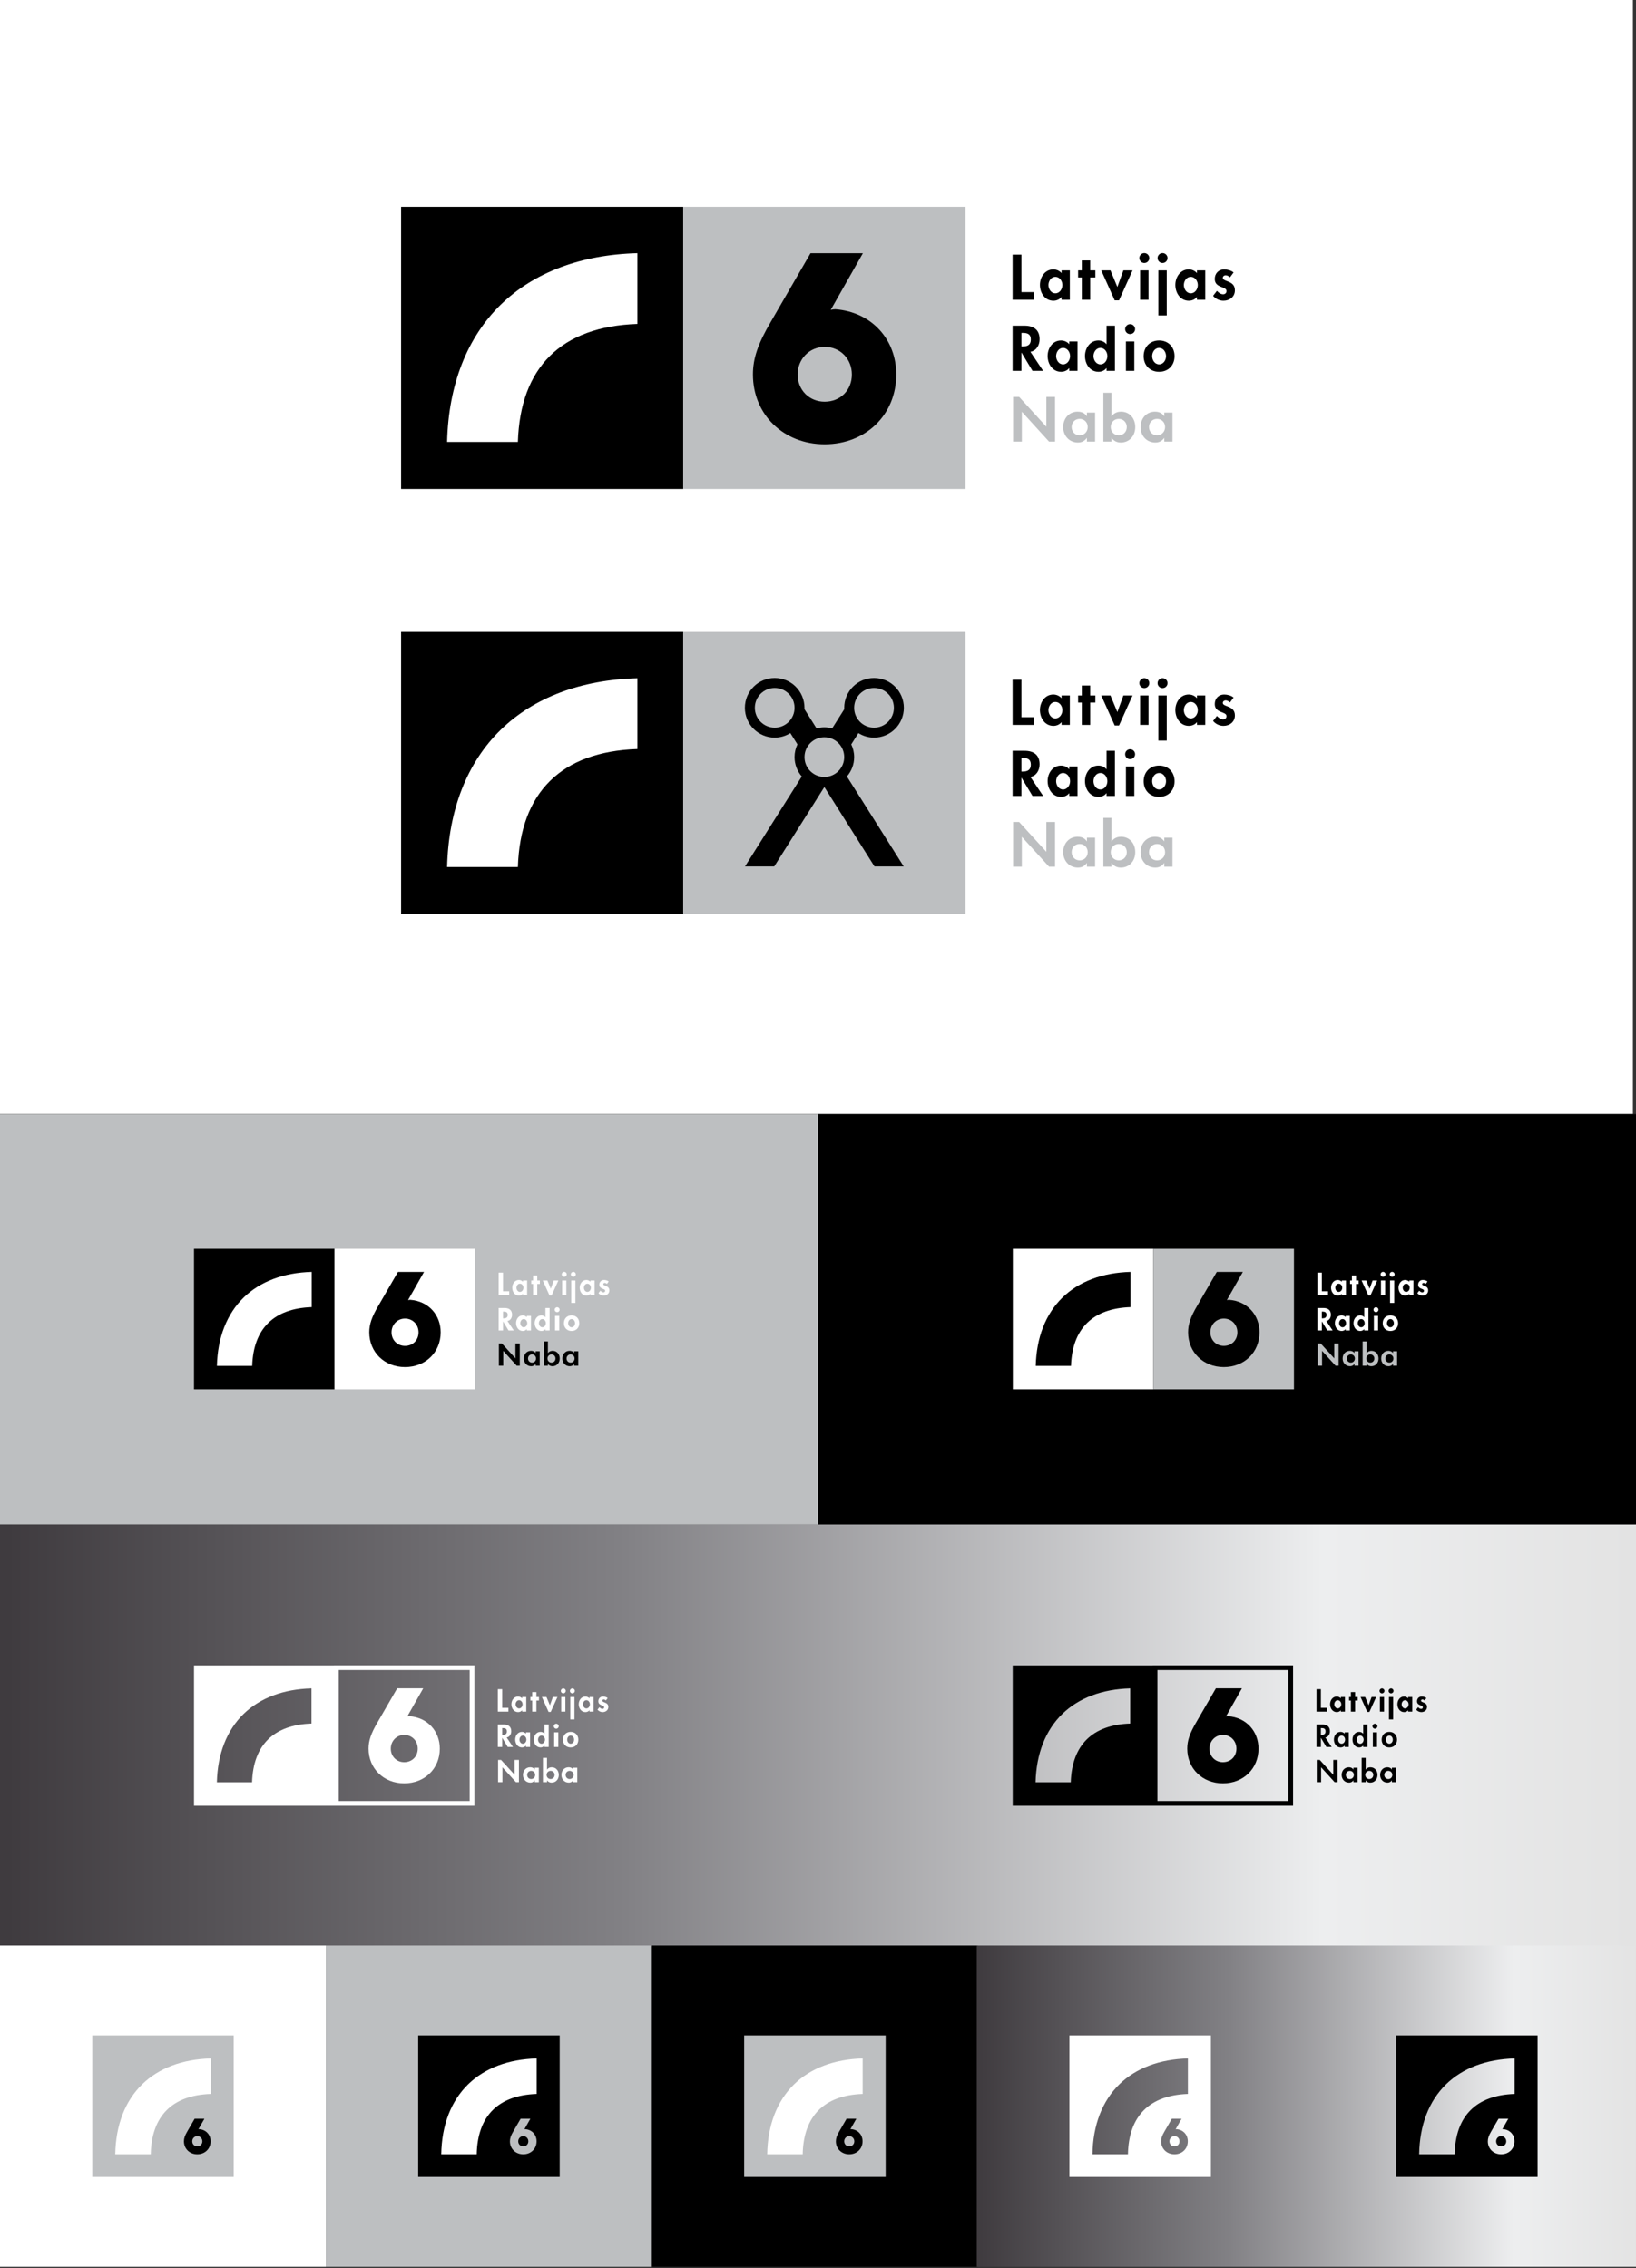 <?xml version="1.0" encoding="utf-8"?>
<!-- Generator: Adobe Illustrator 15.0.2, SVG Export Plug-In . SVG Version: 6.00 Build 0)  -->
<!DOCTYPE svg PUBLIC "-//W3C//DTD SVG 1.1//EN" "http://www.w3.org/Graphics/SVG/1.1/DTD/svg11.dtd">
<svg version="1.1" id="Layer_1" xmlns="http://www.w3.org/2000/svg" xmlns:xlink="http://www.w3.org/1999/xlink" x="0px" y="0px"
	 width="704.234px" height="976.368px" viewBox="0 0 704.234 976.368" enable-background="new 0 0 704.234 976.368"
	 xml:space="preserve">
<rect x="0" y="0" width="704.234" height="976.368" fill="#333333" stroke="none"/>
<rect x="-1.328" y="-0.5" fill="#FFFFFF" width="704.234" height="480.045"/>
<rect y="479.597" fill="#BDBFC1" width="352.117" height="176.71"/>
<rect x="352.117" y="479.597" width="352.117" height="176.71"/>
<linearGradient id="SVGID_1_" gradientUnits="userSpaceOnUse" x1="849.24" y1="271.683" x2="145.005" y2="271.683" gradientTransform="matrix(1 0 0 1 -146.125 475.478)">
	<stop  offset="0" style="stop-color:#E3E3E3"/>
	<stop  offset="0.19" style="stop-color:#EDEEEF"/>
	<stop  offset="0.62" style="stop-color:#818084"/>
	<stop  offset="0.994" style="stop-color:#3F3B3F"/>
</linearGradient>
<rect y="656.307" fill="url(#SVGID_1_)" width="704.234" height="181.706"/>
<rect y="837.513" fill="#FFFFFF" width="140.315" height="138.355"/>
<rect x="140.315" y="837.513" fill="#BDBFC1" width="140.313" height="138.355"/>
<rect x="280.631" y="837.513" width="140.316" height="138.355"/>
<linearGradient id="SVGID_2_" gradientUnits="userSpaceOnUse" x1="852.384" y1="431.213" x2="565.173" y2="431.213" gradientTransform="matrix(1 0 0 1 -146.125 475.478)">
	<stop  offset="0" style="stop-color:#E3E3E3"/>
	<stop  offset="0.19" style="stop-color:#EDEEEF"/>
	<stop  offset="0.62" style="stop-color:#818084"/>
	<stop  offset="0.994" style="stop-color:#3F3B3F"/>
</linearGradient>
<rect x="420.447" y="837.513" fill="url(#SVGID_2_)" width="283.787" height="138.355"/>
<g>
	<rect x="172.655" y="272.034" width="121.469" height="121.467"/>
	<path fill="#FFFFFF" d="M215.616,314.092c-14.598,14.194-22.568,34.606-23.155,59.166h30.466
		c1.006-32.202,18.721-49.698,51.45-50.811V291.98C250.136,292.626,229.87,300.234,215.616,314.092z"/>
	<g>
		<g>
			<g>
				<rect x="294.124" y="272.034" fill="#BDBFC1" width="121.467" height="121.468"/>
			</g>
		</g>
	</g>
	<path d="M367.681,325.913c0-1.952-0.467-3.818-1.248-5.477l3.07-4.856c1.951,1.224,4.26,1.948,6.73,1.948
		c7.088,0,12.832-5.74,12.832-12.83c0-7.087-5.744-12.827-12.832-12.827c-7.093,0-12.828,5.74-12.828,12.827
		c0,0.192,0.021,0.387,0.039,0.579l-5.232,8.272c-1.084-0.282-2.193-0.467-3.363-0.467c-1.146,0-2.289,0.185-3.354,0.467
		l-5.226-8.287c0.005-0.178,0.026-0.372,0.026-0.564c0-7.087-5.731-12.827-12.814-12.827c-7.076,0-12.832,5.74-12.832,12.827
		c0,7.09,5.756,12.83,12.832,12.83c2.465,0,4.762-0.725,6.732-1.948l3.059,4.856c-0.805,1.658-1.246,3.524-1.246,5.477
		c0,3.184,1.185,6.104,3.103,8.354l-24.433,38.725h12.582l21.57-34.187l21.573,34.187h12.582l-24.442-38.725
		C366.497,332.017,367.681,329.097,367.681,325.913z M376.233,296.157c4.729,0,8.545,3.811,8.545,8.541
		c0,4.719-3.815,8.543-8.545,8.543c-4.729,0-8.553-3.824-8.553-8.543C367.681,299.968,371.505,296.157,376.233,296.157z
		 M333.481,313.241c-4.725,0-8.545-3.824-8.545-8.543c0-4.73,3.82-8.541,8.545-8.541c4.709,0,8.545,3.811,8.545,8.541
		C342.026,309.417,338.19,313.241,333.481,313.241z M354.849,334.46c-4.731,0-8.541-3.825-8.541-8.547
		c0-4.717,3.81-8.553,8.541-8.553c4.719,0,8.551,3.836,8.551,8.553C363.399,330.635,359.567,334.46,354.849,334.46z"/>
	<g>
		<path fill="#BDBFC1" d="M436.112,373.105v-19.233h2.596l11.707,12.832v-12.832h3.748v19.233h-2.594l-11.709-12.86v12.86H436.112z"
			/>
		<path fill="#BDBFC1" d="M467.874,360.62h3.518v12.485h-3.518v-1.614c-1.27,1.816-2.941,2.018-3.836,2.018
			c-3.834,0-6.371-2.998-6.371-6.66c0-3.691,2.508-6.633,6.199-6.633c0.951,0,2.826,0.173,4.008,2.019V360.62z M461.3,366.849
			c0,1.989,1.441,3.547,3.459,3.547c2.02,0,3.461-1.558,3.461-3.547c0-1.99-1.441-3.519-3.461-3.519
			C462.741,363.33,461.3,364.858,461.3,366.849z"/>
		<path fill="#BDBFC1" d="M478.476,362.234c1.24-1.729,2.998-2.019,4.066-2.019c3.689,0,6.141,2.854,6.141,6.633
			c0,3.806-2.537,6.66-6.229,6.66c-0.807,0-2.623-0.144-3.979-2.018v1.614h-3.518v-21.021h3.518V362.234z M478.13,366.849
			c0,1.989,1.441,3.547,3.459,3.547c2.02,0,3.461-1.558,3.461-3.547c0-1.99-1.441-3.519-3.461-3.519
			C479.571,363.33,478.13,364.858,478.13,366.849z"/>
		<path fill="#BDBFC1" d="M501.183,360.62h3.518v12.485h-3.518v-1.614c-1.27,1.816-2.941,2.018-3.836,2.018
			c-3.834,0-6.373-2.998-6.373-6.66c0-3.691,2.51-6.633,6.201-6.633c0.951,0,2.826,0.173,4.008,2.019V360.62z M494.608,366.849
			c0,1.989,1.441,3.547,3.459,3.547c2.02,0,3.461-1.558,3.461-3.547c0-1.99-1.441-3.519-3.461-3.519
			C496.05,363.33,494.608,364.858,494.608,366.849z"/>
	</g>
	<g>
		<g>
			<path d="M439.677,308.748h5.361v3.3h-9.152v-19.439h3.791V308.748z"/>
			<path d="M460.519,312.048h-3.559v-1.16h-0.053c-0.771,1.006-2.113,1.572-3.428,1.572c-3.713,0-5.826-3.377-5.826-6.806
				c0-3.352,2.139-6.677,5.775-6.677c1.314,0,2.654,0.566,3.531,1.598v-1.186h3.559V312.048z M457.321,305.706
				c0-1.702-1.16-3.532-3.018-3.532c-1.855,0-2.99,1.83-2.99,3.532c0,1.701,1.135,3.558,2.99,3.558
				C456.161,309.264,457.321,307.407,457.321,305.706z"/>
			<path d="M469.286,312.048h-3.609v-9.616h-1.59v-3.042h1.59v-4.28h3.609v4.28h2.217v3.042h-2.217V312.048z"/>
			<path d="M480.978,306.53l2.605-7.141h3.943l-5.826,12.916h-1.857l-5.799-12.916h3.969L480.978,306.53z"/>
			<path d="M494.729,294.078c0,1.187-0.953,2.14-2.141,2.14c-1.186,0-2.139-0.953-2.139-2.14c0-1.16,0.953-2.14,2.139-2.14
				C493.776,291.938,494.729,292.918,494.729,294.078z M494.394,312.048h-3.609V299.39h3.609V312.048z"/>
			<path d="M502.577,294.078c0,1.187-0.955,2.14-2.141,2.14s-2.139-0.953-2.139-2.14c0-1.16,0.953-2.14,2.139-2.14
				S502.577,292.918,502.577,294.078z M502.241,318.803h-3.609V299.39h3.609V318.803z"/>
			<path d="M518.812,312.048h-3.559v-1.16H515.2c-0.771,1.006-2.113,1.572-3.428,1.572c-3.713,0-5.826-3.377-5.826-6.806
				c0-3.352,2.139-6.677,5.775-6.677c1.314,0,2.656,0.566,3.531,1.598v-1.186h3.559V312.048z M515.614,305.706
				c0-1.702-1.16-3.532-3.016-3.532c-1.857,0-2.992,1.83-2.992,3.532c0,1.701,1.135,3.558,2.992,3.558
				C514.454,309.264,515.614,307.407,515.614,305.706z"/>
			<path d="M529.466,302.38c-0.518-0.49-1.188-0.877-1.908-0.877c-0.594,0-1.188,0.464-1.188,1.083c0,0.928,1.316,1.187,2.605,1.754
				c1.314,0.566,2.604,1.442,2.604,3.635c0,2.81-2.27,4.485-4.924,4.485c-1.703,0-3.352-0.772-4.461-2.113l1.65-2.141
				c0.695,0.773,1.623,1.47,2.68,1.47c0.801,0,1.445-0.541,1.445-1.366c0-1.108-1.264-1.367-2.527-1.908s-2.525-1.289-2.525-3.326
				c0-2.371,1.648-4.098,4.021-4.098c1.34,0,3.043,0.412,4.074,1.313L529.466,302.38z"/>
			<path d="M449.034,342.644h-4.588l-4.719-7.838h-0.051v7.838h-3.791v-19.439h5.131c3.842,0,6.498,1.701,6.498,5.853
				c0,2.475-1.367,4.95-3.971,5.389L449.034,342.644z M439.677,332.15h0.49c2.088,0,3.557-0.619,3.557-2.99
				c0-2.397-1.521-2.862-3.531-2.862h-0.516V332.15z"/>
			<path d="M463.829,342.644h-3.559v-1.16h-0.053c-0.771,1.006-2.113,1.572-3.428,1.572c-3.713,0-5.826-3.377-5.826-6.807
				c0-3.352,2.139-6.677,5.773-6.677c1.316,0,2.656,0.567,3.533,1.599v-1.187h3.559V342.644z M460.632,336.302
				c0-1.702-1.16-3.533-3.018-3.533c-1.855,0-2.99,1.831-2.99,3.533c0,1.701,1.135,3.557,2.99,3.557
				C459.472,339.858,460.632,338.003,460.632,336.302z"/>
			<path d="M476.329,341.457h-0.051c-0.748,1.032-2.09,1.599-3.404,1.599c-3.713,0-5.826-3.377-5.826-6.807
				c0-3.352,2.139-6.677,5.775-6.677c1.314,0,2.654,0.567,3.455,1.572h0.051v-7.94h3.609v19.439h-3.609V341.457z M476.69,336.302
				c0-1.702-1.135-3.533-2.992-3.533c-1.855,0-2.99,1.831-2.99,3.533c0,1.701,1.135,3.557,2.99,3.557
				C475.556,339.858,476.69,338.003,476.69,336.302z"/>
			<path d="M488.616,324.674c0,1.186-0.953,2.14-2.141,2.14c-1.186,0-2.139-0.954-2.139-2.14c0-1.16,0.953-2.14,2.139-2.14
				C487.663,322.534,488.616,323.514,488.616,324.674z M488.282,342.644h-3.611v-12.659h3.611V342.644z"/>
			<path d="M505.606,336.327c0,3.918-2.682,6.729-6.652,6.729s-6.65-2.811-6.65-6.729c0-3.945,2.705-6.755,6.65-6.755
				S505.606,332.382,505.606,336.327z M495.964,336.327c0,1.701,1.135,3.531,2.99,3.531c1.857,0,2.99-1.83,2.99-3.531
				c0-1.754-1.133-3.559-2.99-3.559C497.099,332.769,495.964,334.573,495.964,336.327z"/>
		</g>
	</g>
</g>
<g>
	<rect x="172.655" y="89.035" width="121.469" height="121.467"/>
	<path fill="#FFFFFF" d="M215.616,131.092c-14.598,14.194-22.568,34.606-23.156,59.166h30.466
		c1.007-32.202,18.722-49.698,51.45-50.811v-30.467C250.136,109.626,229.869,117.235,215.616,131.092z"/>
	<g>
		<path fill="#BDBFC1" d="M436.111,190.106v-19.233h2.595l11.708,12.832v-12.832h3.749v19.233h-2.596l-11.707-12.86v12.86H436.111z"
			/>
		<path fill="#BDBFC1" d="M467.874,177.621h3.518v12.485h-3.518v-1.614c-1.27,1.816-2.941,2.018-3.836,2.018
			c-3.835,0-6.373-2.998-6.373-6.66c0-3.691,2.509-6.633,6.2-6.633c0.951,0,2.826,0.173,4.009,2.019V177.621z M461.298,183.849
			c0,1.989,1.442,3.547,3.461,3.547c2.02,0,3.461-1.558,3.461-3.547c0-1.99-1.441-3.519-3.461-3.519
			C462.74,180.331,461.298,181.859,461.298,183.849z"/>
		<path fill="#BDBFC1" d="M478.475,179.235c1.241-1.729,2.999-2.019,4.066-2.019c3.69,0,6.142,2.854,6.142,6.633
			c0,3.806-2.537,6.66-6.229,6.66c-0.807,0-2.624-0.144-3.979-2.018v1.614h-3.519v-21.021h3.519V179.235z M478.129,183.849
			c0,1.989,1.442,3.547,3.46,3.547c2.02,0,3.461-1.558,3.461-3.547c0-1.99-1.441-3.519-3.461-3.519
			C479.571,180.331,478.129,181.859,478.129,183.849z"/>
		<path fill="#BDBFC1" d="M501.183,177.621h3.518v12.485h-3.518v-1.614c-1.27,1.816-2.942,2.018-3.836,2.018
			c-3.836,0-6.373-2.998-6.373-6.66c0-3.691,2.509-6.633,6.199-6.633c0.952,0,2.826,0.173,4.01,2.019V177.621z M494.607,183.849
			c0,1.989,1.441,3.547,3.46,3.547c2.02,0,3.461-1.558,3.461-3.547c0-1.99-1.441-3.519-3.461-3.519
			C496.049,180.331,494.607,181.859,494.607,183.849z"/>
	</g>
	<g>
		<g>
			<path d="M439.677,125.749h5.361v3.3h-9.152v-19.439h3.791V125.749z"/>
			<path d="M460.518,129.048h-3.559v-1.16h-0.052c-0.773,1.006-2.113,1.572-3.428,1.572c-3.714,0-5.828-3.377-5.828-6.806
				c0-3.352,2.141-6.677,5.776-6.677c1.314,0,2.655,0.566,3.531,1.598v-1.186h3.559V129.048z M457.321,122.707
				c0-1.702-1.161-3.532-3.018-3.532c-1.855,0-2.99,1.83-2.99,3.532c0,1.701,1.135,3.558,2.99,3.558
				C456.16,126.264,457.321,124.408,457.321,122.707z"/>
			<path d="M469.285,129.048h-3.609v-9.616h-1.589v-3.042h1.589v-4.28h3.609v4.28h2.218v3.042h-2.218V129.048z"/>
			<path d="M480.978,123.531l2.604-7.141h3.944l-5.826,12.916h-1.857l-5.801-12.916h3.971L480.978,123.531z"/>
			<path d="M494.729,111.079c0,1.187-0.954,2.14-2.141,2.14c-1.186,0-2.14-0.953-2.14-2.14c0-1.16,0.954-2.14,2.14-2.14
				C493.775,108.939,494.729,109.918,494.729,111.079z M494.394,129.048h-3.609V116.39h3.609V129.048z"/>
			<path d="M502.576,111.079c0,1.187-0.954,2.14-2.14,2.14s-2.141-0.953-2.141-2.14c0-1.16,0.955-2.14,2.141-2.14
				S502.576,109.918,502.576,111.079z M502.241,135.803h-3.609V116.39h3.609V135.803z"/>
			<path d="M518.811,129.048h-3.558v-1.16H515.2c-0.771,1.006-2.113,1.572-3.428,1.572c-3.713,0-5.827-3.377-5.827-6.806
				c0-3.352,2.14-6.677,5.775-6.677c1.315,0,2.655,0.566,3.532,1.598v-1.186h3.558V129.048z M515.614,122.707
				c0-1.702-1.16-3.532-3.018-3.532c-1.855,0-2.99,1.83-2.99,3.532c0,1.701,1.135,3.558,2.99,3.558
				C514.454,126.264,515.614,124.408,515.614,122.707z"/>
			<path d="M529.465,119.38c-0.517-0.49-1.187-0.877-1.908-0.877c-0.593,0-1.187,0.464-1.187,1.083c0,0.928,1.314,1.187,2.604,1.754
				c1.315,0.566,2.604,1.442,2.604,3.635c0,2.81-2.27,4.485-4.925,4.485c-1.702,0-3.352-0.772-4.46-2.113l1.65-2.141
				c0.695,0.773,1.623,1.47,2.68,1.47c0.801,0,1.445-0.541,1.445-1.366c0-1.108-1.264-1.367-2.527-1.908s-2.526-1.289-2.526-3.326
				c0-2.371,1.649-4.098,4.022-4.098c1.34,0,3.041,0.412,4.072,1.313L529.465,119.38z"/>
			<path d="M449.034,159.644h-4.589l-4.718-7.838h-0.051v7.838h-3.791v-19.439h5.131c3.841,0,6.496,1.701,6.496,5.853
				c0,2.475-1.365,4.95-3.969,5.389L449.034,159.644z M439.677,149.151h0.49c2.087,0,3.557-0.619,3.557-2.99
				c0-2.397-1.521-2.862-3.532-2.862h-0.515V149.151z"/>
			<path d="M463.828,159.644h-3.559v-1.16h-0.052c-0.773,1.006-2.113,1.572-3.428,1.572c-3.713,0-5.828-3.377-5.828-6.807
				c0-3.352,2.141-6.677,5.775-6.677c1.315,0,2.656,0.567,3.532,1.599v-1.187h3.559V159.644z M460.631,153.302
				c0-1.702-1.159-3.533-3.017-3.533c-1.855,0-2.99,1.831-2.99,3.533c0,1.701,1.135,3.557,2.99,3.557
				C459.472,156.859,460.631,155.003,460.631,153.302z"/>
			<path d="M476.328,158.458h-0.051c-0.749,1.032-2.089,1.599-3.403,1.599c-3.713,0-5.827-3.377-5.827-6.807
				c0-3.352,2.14-6.677,5.775-6.677c1.314,0,2.655,0.567,3.455,1.572h0.051v-7.94h3.609v19.439h-3.609V158.458z M476.689,153.302
				c0-1.702-1.135-3.533-2.991-3.533c-1.855,0-2.99,1.831-2.99,3.533c0,1.701,1.135,3.557,2.99,3.557
				C475.555,156.859,476.689,155.003,476.689,153.302z"/>
			<path d="M488.616,141.674c0,1.186-0.954,2.14-2.141,2.14c-1.186,0-2.14-0.954-2.14-2.14c0-1.16,0.954-2.14,2.14-2.14
				C487.662,139.535,488.616,140.514,488.616,141.674z M488.28,159.644h-3.609v-12.659h3.609V159.644z"/>
			<path d="M505.605,153.328c0,3.918-2.681,6.729-6.651,6.729s-6.652-2.811-6.652-6.729c0-3.945,2.707-6.755,6.652-6.755
				C502.898,146.573,505.605,149.382,505.605,153.328z M495.964,153.328c0,1.701,1.135,3.531,2.99,3.531
				c1.856,0,2.99-1.83,2.99-3.531c0-1.754-1.134-3.559-2.99-3.559C497.099,149.769,495.964,151.574,495.964,153.328z"/>
		</g>
	</g>
	<g>
		<g>
			<g>
				<rect x="294.124" y="89.035" fill="#BDBFC1" width="121.467" height="121.468"/>
			</g>
		</g>
	</g>
	<g>
		<path d="M324.114,161.206c0-6.856,2.107-13.186,7.777-22.806l17.006-29.397h22.539l-13.84,24.388
			c0.528-0.136,1.32-0.265,1.977-0.265c15.82,1.186,26.234,13.182,26.234,28.08c0,17.266-13.051,30.053-30.848,30.053
			C337.298,191.258,324.114,178.471,324.114,161.206z M354.96,149.339c-6.59,0-11.601,5.274-11.601,11.866
			c0,6.723,5.011,11.73,11.601,11.73c6.855,0,11.734-5.008,11.734-11.73C366.694,154.614,361.815,149.339,354.96,149.339z"/>
	</g>
</g>
<g>
	<rect x="83.517" y="537.594" width="60.506" height="60.505"/>
	<path fill="#FFFFFF" d="M104.917,558.543c-7.271,7.07-11.242,17.238-11.535,29.472h15.175c0.502-16.04,9.326-24.755,25.628-25.31
		V547.53C122.112,547.851,112.017,551.641,104.917,558.543z"/>
	<g>
		<path d="M214.75,587.939v-9.58h1.293l5.832,6.392v-6.392h1.867v9.58h-1.293l-5.831-6.405v6.405H214.75z"/>
		<path d="M230.572,581.72h1.752v6.219h-1.752v-0.804c-0.633,0.905-1.466,1.005-1.911,1.005c-1.91,0-3.175-1.493-3.175-3.317
			c0-1.839,1.25-3.304,3.089-3.304c0.474,0,1.407,0.086,1.997,1.005V581.72z M227.295,584.823c0,0.99,0.719,1.767,1.725,1.767
			s1.724-0.776,1.724-1.767c0-0.991-0.718-1.753-1.724-1.753S227.295,583.832,227.295,584.823z"/>
		<path d="M235.852,582.524c0.618-0.861,1.493-1.005,2.025-1.005c1.838,0,3.06,1.421,3.06,3.304c0,1.896-1.265,3.317-3.103,3.317
			c-0.402,0-1.308-0.071-1.982-1.005v0.804h-1.753v-10.472h1.753V582.524z M235.679,584.823c0,0.99,0.719,1.767,1.724,1.767
			c1.006,0,1.725-0.776,1.725-1.767c0-0.991-0.719-1.753-1.725-1.753C236.398,583.07,235.679,583.832,235.679,584.823z"/>
		<path d="M247.163,581.72h1.753v6.219h-1.753v-0.804c-0.632,0.905-1.465,1.005-1.91,1.005c-1.911,0-3.175-1.493-3.175-3.317
			c0-1.839,1.25-3.304,3.088-3.304c0.475,0,1.408,0.086,1.997,1.005V581.72z M243.888,584.823c0,0.99,0.718,1.767,1.724,1.767
			s1.724-0.776,1.724-1.767c0-0.991-0.718-1.753-1.724-1.753S243.888,583.832,243.888,584.823z"/>
	</g>
	<g>
		<g>
			<path fill="#FFFFFF" d="M216.526,555.881h2.671v1.645h-4.56v-9.684h1.889V555.881z"/>
			<path fill="#FFFFFF" d="M226.907,557.526h-1.772v-0.578h-0.025c-0.386,0.501-1.053,0.783-1.708,0.783
				c-1.85,0-2.902-1.683-2.902-3.391c0-1.67,1.065-3.326,2.877-3.326c0.654,0,1.322,0.283,1.759,0.797v-0.591h1.772V557.526z
				 M225.315,554.366c0-0.848-0.578-1.759-1.503-1.759s-1.489,0.911-1.489,1.759s0.564,1.773,1.489,1.773
				S225.315,555.213,225.315,554.366z"/>
			<path fill="#FFFFFF" d="M231.274,557.526h-1.798v-4.791h-0.791v-1.515h0.791v-2.132h1.798v2.132h1.105v1.515h-1.105V557.526z"/>
			<path fill="#FFFFFF" d="M237.098,554.777l1.298-3.557h1.965l-2.902,6.434h-0.925l-2.89-6.434h1.978L237.098,554.777z"/>
			<path fill="#FFFFFF" d="M243.949,548.575c0,0.591-0.476,1.065-1.066,1.065s-1.065-0.475-1.065-1.065
				c0-0.578,0.475-1.066,1.065-1.066S243.949,547.997,243.949,548.575z M243.782,557.526h-1.798v-6.306h1.798V557.526z"/>
			<path fill="#FFFFFF" d="M247.857,548.575c0,0.591-0.475,1.065-1.065,1.065s-1.066-0.475-1.066-1.065
				c0-0.578,0.476-1.066,1.066-1.066S247.857,547.997,247.857,548.575z M247.69,560.889h-1.798v-9.669h1.798V560.889z"/>
			<path fill="#FFFFFF" d="M255.944,557.526h-1.772v-0.578h-0.025c-0.385,0.501-1.053,0.783-1.708,0.783
				c-1.85,0-2.902-1.683-2.902-3.391c0-1.67,1.065-3.326,2.877-3.326c0.655,0,1.322,0.283,1.759,0.797v-0.591h1.772V557.526z
				 M254.352,554.366c0-0.848-0.578-1.759-1.503-1.759s-1.49,0.911-1.49,1.759s0.565,1.773,1.49,1.773
				S254.352,555.213,254.352,554.366z"/>
			<path fill="#FFFFFF" d="M261.251,552.709c-0.258-0.244-0.592-0.437-0.951-0.437c-0.295,0-0.591,0.231-0.591,0.539
				c0,0.462,0.654,0.591,1.297,0.874c0.655,0.281,1.298,0.719,1.298,1.811c0,1.399-1.131,2.234-2.453,2.234
				c-0.848,0-1.67-0.385-2.222-1.053l0.822-1.066c0.347,0.385,0.809,0.732,1.335,0.732c0.398,0,0.72-0.27,0.72-0.682
				c0-0.551-0.63-0.68-1.259-0.949c-0.63-0.27-1.259-0.643-1.259-1.657c0-1.181,0.822-2.042,2.004-2.042
				c0.667,0,1.515,0.206,2.028,0.654L261.251,552.709z"/>
			<path fill="#FFFFFF" d="M221.187,572.766h-2.286l-2.35-3.904h-0.025v3.904h-1.889v-9.684h2.556c1.913,0,3.236,0.848,3.236,2.915
				c0,1.232-0.681,2.466-1.978,2.685L221.187,572.766z M216.526,567.539h0.244c1.039,0,1.771-0.309,1.771-1.489
				c0-1.193-0.758-1.426-1.76-1.426h-0.256V567.539z"/>
			<path fill="#FFFFFF" d="M228.556,572.766h-1.772v-0.578h-0.026c-0.385,0.501-1.053,0.783-1.707,0.783
				c-1.85,0-2.903-1.682-2.903-3.391c0-1.67,1.066-3.326,2.877-3.326c0.655,0,1.323,0.283,1.76,0.797v-0.592h1.772V572.766z
				 M226.963,569.607c0-0.849-0.577-1.76-1.503-1.76c-0.924,0-1.489,0.911-1.489,1.76c0,0.848,0.565,1.771,1.489,1.771
				C226.386,571.378,226.963,570.455,226.963,569.607z"/>
			<path fill="#FFFFFF" d="M234.783,572.174h-0.025c-0.373,0.515-1.04,0.797-1.695,0.797c-1.85,0-2.902-1.682-2.902-3.391
				c0-1.67,1.065-3.326,2.877-3.326c0.654,0,1.322,0.283,1.721,0.783h0.025v-3.955h1.798v9.684h-1.798V572.174z M234.962,569.607
				c0-0.849-0.565-1.76-1.49-1.76c-0.924,0-1.489,0.911-1.489,1.76c0,0.848,0.565,1.771,1.489,1.771
				C234.397,571.378,234.962,570.455,234.962,569.607z"/>
			<path fill="#FFFFFF" d="M240.904,563.815c0,0.59-0.476,1.066-1.066,1.066s-1.066-0.477-1.066-1.066
				c0-0.578,0.476-1.066,1.066-1.066S240.904,563.237,240.904,563.815z M240.736,572.766h-1.798v-6.307h1.798V572.766z"/>
			<path fill="#FFFFFF" d="M249.366,569.62c0,1.951-1.335,3.352-3.312,3.352c-1.979,0-3.313-1.4-3.313-3.352
				c0-1.965,1.348-3.365,3.313-3.365C248.018,566.254,249.366,567.655,249.366,569.62z M244.564,569.62
				c0,0.848,0.564,1.759,1.489,1.759s1.489-0.911,1.489-1.759c0-0.873-0.564-1.772-1.489-1.772S244.564,568.747,244.564,569.62z"/>
		</g>
	</g>
	<g>
		<g>
			<g>
				<rect x="144.023" y="537.594" fill="#FFFFFF" width="60.505" height="60.505"/>
			</g>
		</g>
	</g>
	<g>
		<path d="M158.962,573.543c0-3.415,1.05-6.568,3.874-11.359l8.471-14.645h11.227l-6.894,12.148
			c0.263-0.068,0.657-0.132,0.984-0.132c7.881,0.591,13.068,6.565,13.068,13.987c0,8.601-6.501,14.97-15.366,14.97
			C165.529,588.513,158.962,582.144,158.962,573.543z M174.327,567.633c-3.283,0-5.778,2.627-5.778,5.91
			c0,3.349,2.496,5.843,5.778,5.843c3.415,0,5.845-2.494,5.845-5.843C180.171,570.26,177.742,567.633,174.327,567.633z"/>
	</g>
</g>
<g>
	<rect x="435.986" y="537.594" fill="#FFFFFF" width="60.506" height="60.505"/>
	<path d="M457.387,558.543c-7.271,7.07-11.242,17.238-11.535,29.472h15.176c0.502-16.04,9.326-24.755,25.629-25.31V547.53
		C474.582,547.851,464.486,551.641,457.387,558.543z"/>
	<g>
		<path fill="#BDBFC1" d="M567.219,587.939v-9.58h1.293l5.832,6.392v-6.392h1.867v9.58h-1.293l-5.83-6.405v6.405H567.219z"/>
		<path fill="#BDBFC1" d="M583.041,581.72h1.752v6.219h-1.752v-0.804c-0.633,0.905-1.465,1.005-1.91,1.005
			c-1.91,0-3.176-1.493-3.176-3.317c0-1.839,1.25-3.304,3.09-3.304c0.473,0,1.406,0.086,1.996,1.005V581.72z M579.766,584.823
			c0,0.99,0.719,1.767,1.725,1.767s1.723-0.776,1.723-1.767c0-0.991-0.717-1.753-1.723-1.753S579.766,583.832,579.766,584.823z"/>
		<path fill="#BDBFC1" d="M588.322,582.524c0.617-0.861,1.492-1.005,2.025-1.005c1.838,0,3.059,1.421,3.059,3.304
			c0,1.896-1.264,3.317-3.102,3.317c-0.402,0-1.309-0.071-1.982-1.005v0.804h-1.754v-10.472h1.754V582.524z M588.148,584.823
			c0,0.99,0.719,1.767,1.725,1.767s1.725-0.776,1.725-1.767c0-0.991-0.719-1.753-1.725-1.753S588.148,583.832,588.148,584.823z"/>
		<path fill="#BDBFC1" d="M599.633,581.72h1.752v6.219h-1.752v-0.804c-0.633,0.905-1.465,1.005-1.91,1.005
			c-1.912,0-3.176-1.493-3.176-3.317c0-1.839,1.25-3.304,3.088-3.304c0.475,0,1.408,0.086,1.998,1.005V581.72z M596.357,584.823
			c0,0.99,0.719,1.767,1.725,1.767s1.723-0.776,1.723-1.767c0-0.991-0.717-1.753-1.723-1.753S596.357,583.832,596.357,584.823z"/>
	</g>
	<g>
		<g>
			<path fill="#FFFFFF" d="M568.996,555.881h2.67v1.645h-4.559v-9.684h1.889V555.881z"/>
			<path fill="#FFFFFF" d="M579.377,557.526h-1.773v-0.578h-0.025c-0.385,0.501-1.053,0.783-1.707,0.783
				c-1.85,0-2.902-1.683-2.902-3.391c0-1.67,1.064-3.326,2.877-3.326c0.654,0,1.322,0.283,1.758,0.797v-0.591h1.773V557.526z
				 M577.785,554.366c0-0.848-0.578-1.759-1.504-1.759c-0.924,0-1.488,0.911-1.488,1.759s0.564,1.773,1.488,1.773
				C577.207,556.139,577.785,555.213,577.785,554.366z"/>
			<path fill="#FFFFFF" d="M583.744,557.526h-1.799v-4.791h-0.791v-1.515h0.791v-2.132h1.799v2.132h1.105v1.515h-1.105V557.526z"/>
			<path fill="#FFFFFF" d="M589.568,554.777l1.297-3.557h1.965l-2.902,6.434h-0.924l-2.891-6.434h1.979L589.568,554.777z"/>
			<path fill="#FFFFFF" d="M596.418,548.575c0,0.591-0.475,1.065-1.066,1.065c-0.59,0-1.064-0.475-1.064-1.065
				c0-0.578,0.475-1.066,1.064-1.066C595.943,547.508,596.418,547.997,596.418,548.575z M596.252,557.526h-1.799v-6.306h1.799
				V557.526z"/>
			<path fill="#FFFFFF" d="M600.326,548.575c0,0.591-0.475,1.065-1.064,1.065c-0.592,0-1.066-0.475-1.066-1.065
				c0-0.578,0.475-1.066,1.066-1.066C599.852,547.508,600.326,547.997,600.326,548.575z M600.16,560.889h-1.799v-9.669h1.799
				V560.889z"/>
			<path fill="#FFFFFF" d="M608.414,557.526h-1.773v-0.578h-0.025c-0.385,0.501-1.053,0.783-1.707,0.783
				c-1.85,0-2.902-1.683-2.902-3.391c0-1.67,1.064-3.326,2.877-3.326c0.654,0,1.322,0.283,1.758,0.797v-0.591h1.773V557.526z
				 M606.822,554.366c0-0.848-0.578-1.759-1.504-1.759c-0.924,0-1.49,0.911-1.49,1.759s0.566,1.773,1.49,1.773
				C606.244,556.139,606.822,555.213,606.822,554.366z"/>
			<path fill="#FFFFFF" d="M613.721,552.709c-0.258-0.244-0.592-0.437-0.951-0.437c-0.295,0-0.59,0.231-0.59,0.539
				c0,0.462,0.654,0.591,1.297,0.874c0.654,0.281,1.297,0.719,1.297,1.811c0,1.399-1.131,2.234-2.453,2.234
				c-0.848,0-1.67-0.385-2.221-1.053l0.822-1.066c0.346,0.385,0.809,0.732,1.334,0.732c0.398,0,0.721-0.27,0.721-0.682
				c0-0.551-0.631-0.68-1.26-0.949s-1.258-0.643-1.258-1.657c0-1.181,0.822-2.042,2.004-2.042c0.666,0,1.514,0.206,2.027,0.654
				L613.721,552.709z"/>
			<path fill="#FFFFFF" d="M573.656,572.766h-2.285l-2.35-3.904h-0.025v3.904h-1.889v-9.684h2.555c1.914,0,3.236,0.848,3.236,2.915
				c0,1.232-0.68,2.466-1.977,2.685L573.656,572.766z M568.996,567.539h0.244c1.039,0,1.771-0.309,1.771-1.489
				c0-1.193-0.758-1.426-1.76-1.426h-0.256V567.539z"/>
			<path fill="#FFFFFF" d="M581.025,572.766h-1.771v-0.578h-0.027c-0.385,0.501-1.053,0.783-1.707,0.783
				c-1.85,0-2.902-1.682-2.902-3.391c0-1.67,1.066-3.326,2.877-3.326c0.654,0,1.322,0.283,1.76,0.797v-0.592h1.771V572.766z
				 M579.434,569.607c0-0.849-0.578-1.76-1.504-1.76c-0.924,0-1.488,0.911-1.488,1.76c0,0.848,0.564,1.771,1.488,1.771
				C578.855,571.378,579.434,570.455,579.434,569.607z"/>
			<path fill="#FFFFFF" d="M587.252,572.174h-0.025c-0.373,0.515-1.039,0.797-1.695,0.797c-1.85,0-2.902-1.682-2.902-3.391
				c0-1.67,1.066-3.326,2.877-3.326c0.654,0,1.322,0.283,1.721,0.783h0.025v-3.955h1.799v9.684h-1.799V572.174z M587.432,569.607
				c0-0.849-0.564-1.76-1.49-1.76c-0.924,0-1.488,0.911-1.488,1.76c0,0.848,0.564,1.771,1.488,1.771
				C586.867,571.378,587.432,570.455,587.432,569.607z"/>
			<path fill="#FFFFFF" d="M593.373,563.815c0,0.59-0.475,1.066-1.066,1.066c-0.59,0-1.066-0.477-1.066-1.066
				c0-0.578,0.477-1.066,1.066-1.066C592.898,562.749,593.373,563.237,593.373,563.815z M593.205,572.766h-1.797v-6.307h1.797
				V572.766z"/>
			<path fill="#FFFFFF" d="M601.836,569.62c0,1.951-1.336,3.352-3.312,3.352c-1.979,0-3.314-1.4-3.314-3.352
				c0-1.965,1.348-3.365,3.314-3.365C600.488,566.254,601.836,567.655,601.836,569.62z M597.033,569.62
				c0,0.848,0.564,1.759,1.49,1.759c0.924,0,1.488-0.911,1.488-1.759c0-0.873-0.564-1.772-1.488-1.772
				C597.598,567.847,597.033,568.747,597.033,569.62z"/>
		</g>
	</g>
	<g>
		<g>
			<g>
				<rect x="496.492" y="537.594" fill="#BDBFC1" width="60.506" height="60.505"/>
			</g>
		</g>
	</g>
	<g>
		<path d="M511.432,573.543c0-3.415,1.05-6.568,3.874-11.359l8.471-14.645h11.228l-6.895,12.148
			c0.264-0.068,0.658-0.132,0.984-0.132c7.881,0.591,13.068,6.565,13.068,13.987c0,8.601-6.5,14.97-15.365,14.97
			C517.998,588.513,511.432,582.144,511.432,573.543z M526.797,567.633c-3.283,0-5.779,2.627-5.779,5.91
			c0,3.349,2.496,5.843,5.779,5.843c3.414,0,5.844-2.494,5.844-5.843C532.641,570.26,530.211,567.633,526.797,567.633z"/>
	</g>
</g>
<g>
	<g>
		<g>
			<path fill="#FFFFFF" d="M143.779,716.913v0.034H83.517v60.389h120.685v-60.423H143.779z M134.088,741.975
				c-16.271,0.554-25.078,9.252-25.578,25.262H93.363c0.293-12.21,4.256-22.358,11.513-29.415
				c7.086-6.89,17.162-10.673,29.213-10.993V741.975z M202.172,775.305h-56.363v-56.362h56.363V775.305z"/>
		</g>
	</g>
	<g>
		<path fill="#FFFFFF" d="M214.404,767.195v-9.562h1.291l5.82,6.38v-6.38h1.863v9.562h-1.29l-5.82-6.394v6.394H214.404z"/>
		<path fill="#FFFFFF" d="M230.195,760.988h1.749v6.207h-1.749v-0.802c-0.631,0.902-1.462,1.003-1.906,1.003
			c-1.907,0-3.169-1.491-3.169-3.312c0-1.835,1.247-3.297,3.083-3.297c0.473,0,1.404,0.086,1.992,1.003V760.988z M226.926,764.084
			c0,0.989,0.717,1.764,1.721,1.764c1.003,0,1.72-0.774,1.72-1.764s-0.717-1.749-1.72-1.749
			C227.643,762.335,226.926,763.095,226.926,764.084z"/>
		<path fill="#FFFFFF" d="M235.465,761.791c0.617-0.86,1.491-1.003,2.021-1.003c1.835,0,3.054,1.419,3.054,3.297
			c0,1.893-1.262,3.312-3.097,3.312c-0.401,0-1.305-0.071-1.979-1.003v0.802h-1.749v-10.451h1.749V761.791z M235.293,764.084
			c0,0.989,0.717,1.764,1.721,1.764c1.003,0,1.721-0.774,1.721-1.764s-0.718-1.749-1.721-1.749
			C236.01,762.335,235.293,763.095,235.293,764.084z"/>
		<path fill="#FFFFFF" d="M246.754,760.988h1.749v6.207h-1.749v-0.802c-0.631,0.902-1.462,1.003-1.906,1.003
			c-1.907,0-3.169-1.491-3.169-3.312c0-1.835,1.247-3.297,3.083-3.297c0.473,0,1.404,0.086,1.992,1.003V760.988z M243.486,764.084
			c0,0.989,0.717,1.764,1.721,1.764c1.003,0,1.72-0.774,1.72-1.764s-0.717-1.749-1.72-1.749
			C244.203,762.335,243.486,763.095,243.486,764.084z"/>
	</g>
	<g>
		<g>
			<path fill="#FFFFFF" d="M216.176,735.199h2.666v1.642h-4.551v-9.665h1.885V735.199z"/>
			<path fill="#FFFFFF" d="M226.538,736.84h-1.769v-0.577h-0.026c-0.384,0.5-1.051,0.781-1.704,0.781
				c-1.846,0-2.896-1.679-2.896-3.384c0-1.666,1.063-3.319,2.871-3.319c0.653,0,1.32,0.282,1.756,0.795v-0.59h1.769V736.84z
				 M224.949,733.686c0-0.846-0.577-1.756-1.5-1.756s-1.486,0.91-1.486,1.756s0.563,1.77,1.486,1.77
				S224.949,734.532,224.949,733.686z"/>
			<path fill="#FFFFFF" d="M230.897,736.84h-1.795v-4.781h-0.79v-1.513h0.79v-2.128h1.795v2.128H232v1.513h-1.103V736.84z"/>
			<path fill="#FFFFFF" d="M236.709,734.096l1.295-3.55h1.961l-2.896,6.421h-0.923l-2.884-6.421h1.974L236.709,734.096z"/>
			<path fill="#FFFFFF" d="M243.546,727.906c0,0.59-0.474,1.064-1.063,1.064s-1.064-0.475-1.064-1.064
				c0-0.577,0.475-1.063,1.064-1.063S243.546,727.329,243.546,727.906z M243.379,736.84h-1.794v-6.294h1.794V736.84z"/>
			<path fill="#FFFFFF" d="M247.448,727.906c0,0.59-0.475,1.064-1.063,1.064c-0.59,0-1.064-0.475-1.064-1.064
				c0-0.577,0.475-1.063,1.064-1.063C246.973,726.842,247.448,727.329,247.448,727.906z M247.282,740.198h-1.795v-9.651h1.795
				V740.198z"/>
			<path fill="#FFFFFF" d="M255.519,736.84h-1.77v-0.577h-0.025c-0.384,0.5-1.051,0.781-1.704,0.781
				c-1.846,0-2.897-1.679-2.897-3.384c0-1.666,1.064-3.319,2.871-3.319c0.654,0,1.321,0.282,1.756,0.795v-0.59h1.77V736.84z
				 M253.929,733.686c0-0.846-0.576-1.756-1.499-1.756s-1.487,0.91-1.487,1.756s0.564,1.77,1.487,1.77
				S253.929,734.532,253.929,733.686z"/>
			<path fill="#FFFFFF" d="M260.816,732.034c-0.257-0.244-0.59-0.437-0.949-0.437c-0.294,0-0.589,0.23-0.589,0.538
				c0,0.462,0.653,0.59,1.294,0.872c0.654,0.282,1.295,0.718,1.295,1.808c0,1.396-1.128,2.229-2.448,2.229
				c-0.846,0-1.666-0.384-2.218-1.051l0.82-1.063c0.347,0.385,0.808,0.73,1.333,0.73c0.397,0,0.719-0.27,0.719-0.68
				c0-0.551-0.629-0.68-1.257-0.948c-0.628-0.27-1.256-0.641-1.256-1.653c0-1.18,0.82-2.038,1.999-2.038
				c0.667,0,1.513,0.205,2.025,0.653L260.816,732.034z"/>
			<path fill="#FFFFFF" d="M220.829,752.05h-2.281l-2.346-3.896h-0.025v3.896h-1.885v-9.664h2.551c1.91,0,3.23,0.846,3.23,2.909
				c0,1.23-0.68,2.461-1.974,2.68L220.829,752.05z M216.176,746.833h0.244c1.037,0,1.769-0.308,1.769-1.486
				c0-1.192-0.757-1.423-1.757-1.423h-0.256V746.833z"/>
			<path fill="#FFFFFF" d="M228.184,752.05h-1.77v-0.576h-0.025c-0.385,0.499-1.051,0.781-1.704,0.781
				c-1.847,0-2.897-1.679-2.897-3.384c0-1.666,1.063-3.319,2.871-3.319c0.654,0,1.32,0.281,1.756,0.794v-0.589h1.77V752.05z
				 M226.594,748.897c0-0.846-0.576-1.756-1.5-1.756c-0.923,0-1.486,0.91-1.486,1.756c0,0.847,0.563,1.77,1.486,1.77
				C226.018,750.667,226.594,749.744,226.594,748.897z"/>
			<path fill="#FFFFFF" d="M234.398,751.46h-0.025c-0.372,0.513-1.038,0.795-1.691,0.795c-1.847,0-2.897-1.679-2.897-3.384
				c0-1.666,1.064-3.319,2.871-3.319c0.654,0,1.32,0.281,1.718,0.782h0.025v-3.948h1.795v9.664h-1.795V751.46z M234.578,748.897
				c0-0.846-0.563-1.756-1.486-1.756s-1.487,0.91-1.487,1.756c0,0.847,0.564,1.77,1.487,1.77S234.578,749.744,234.578,748.897z"/>
			<path fill="#FFFFFF" d="M240.507,743.117c0,0.59-0.474,1.063-1.064,1.063c-0.589,0-1.063-0.474-1.063-1.063
				c0-0.577,0.475-1.063,1.063-1.063C240.034,742.053,240.507,742.54,240.507,743.117z M240.34,752.05h-1.794v-6.293h1.794V752.05z"
				/>
			<path fill="#FFFFFF" d="M248.954,748.91c0,1.948-1.333,3.346-3.307,3.346s-3.307-1.397-3.307-3.346
				c0-1.961,1.346-3.357,3.307-3.357S248.954,746.949,248.954,748.91z M244.161,748.91c0,0.847,0.563,1.757,1.486,1.757
				s1.486-0.91,1.486-1.757c0-0.871-0.563-1.769-1.486-1.769S244.161,748.039,244.161,748.91z"/>
		</g>
	</g>
	<g>
		<path fill="#FFFFFF" d="M158.655,752.77c0-3.409,1.048-6.556,3.866-11.339l8.455-14.615h11.206l-6.882,12.125
			c0.263-0.067,0.657-0.132,0.983-0.132c7.865,0.59,13.043,6.554,13.043,13.961c0,8.583-6.488,14.94-15.337,14.94
			C165.208,767.71,158.655,761.353,158.655,752.77z M173.99,746.87c-3.276,0-5.767,2.622-5.767,5.9c0,3.342,2.49,5.831,5.767,5.831
			c3.408,0,5.834-2.489,5.834-5.831C179.824,749.492,177.398,746.87,173.99,746.87z"/>
	</g>
</g>
<g>
	<g>
		<g>
			<path d="M496.191,716.913v0.034H435.93v60.389h120.685v-60.423H496.191z M486.501,741.975
				c-16.271,0.554-25.078,9.252-25.578,25.262h-15.147c0.293-12.21,4.256-22.358,11.513-29.415
				c7.086-6.89,17.162-10.673,29.213-10.993V741.975z M554.585,775.305h-56.363v-56.362h56.363V775.305z"/>
		</g>
	</g>
	<g>
		<path d="M566.816,767.195v-9.562h1.291l5.82,6.38v-6.38h1.863v9.562h-1.29l-5.82-6.394v6.394H566.816z"/>
		<path d="M582.607,760.988h1.749v6.207h-1.749v-0.802c-0.631,0.902-1.462,1.003-1.906,1.003c-1.907,0-3.169-1.491-3.169-3.312
			c0-1.835,1.247-3.297,3.083-3.297c0.473,0,1.404,0.086,1.992,1.003V760.988z M579.339,764.084c0,0.989,0.717,1.764,1.721,1.764
			c1.003,0,1.72-0.774,1.72-1.764s-0.717-1.749-1.72-1.749C580.056,762.335,579.339,763.095,579.339,764.084z"/>
		<path d="M587.878,761.791c0.617-0.86,1.491-1.003,2.021-1.003c1.835,0,3.054,1.419,3.054,3.297c0,1.893-1.262,3.312-3.097,3.312
			c-0.401,0-1.305-0.071-1.979-1.003v0.802h-1.749v-10.451h1.749V761.791z M587.706,764.084c0,0.989,0.717,1.764,1.721,1.764
			c1.003,0,1.721-0.774,1.721-1.764s-0.718-1.749-1.721-1.749C588.423,762.335,587.706,763.095,587.706,764.084z"/>
		<path d="M599.167,760.988h1.749v6.207h-1.749v-0.802c-0.631,0.902-1.462,1.003-1.906,1.003c-1.907,0-3.169-1.491-3.169-3.312
			c0-1.835,1.247-3.297,3.083-3.297c0.473,0,1.404,0.086,1.992,1.003V760.988z M595.898,764.084c0,0.989,0.717,1.764,1.721,1.764
			c1.003,0,1.72-0.774,1.72-1.764s-0.717-1.749-1.72-1.749C596.615,762.335,595.898,763.095,595.898,764.084z"/>
	</g>
	<g>
		<g>
			<path d="M568.589,735.199h2.666v1.642h-4.551v-9.665h1.885V735.199z"/>
			<path d="M578.95,736.84h-1.769v-0.577h-0.026c-0.384,0.5-1.051,0.781-1.704,0.781c-1.846,0-2.896-1.679-2.896-3.384
				c0-1.666,1.063-3.319,2.871-3.319c0.653,0,1.32,0.282,1.756,0.795v-0.59h1.769V736.84z M577.361,733.686
				c0-0.846-0.577-1.756-1.5-1.756s-1.486,0.91-1.486,1.756s0.563,1.77,1.486,1.77S577.361,734.532,577.361,733.686z"/>
			<path d="M583.31,736.84h-1.795v-4.781h-0.79v-1.513h0.79v-2.128h1.795v2.128h1.103v1.513h-1.103V736.84z"/>
			<path d="M589.122,734.096l1.295-3.55h1.961l-2.896,6.421h-0.923l-2.884-6.421h1.974L589.122,734.096z"/>
			<path d="M595.959,727.906c0,0.59-0.474,1.064-1.063,1.064s-1.064-0.475-1.064-1.064c0-0.577,0.475-1.063,1.064-1.063
				S595.959,727.329,595.959,727.906z M595.792,736.84h-1.794v-6.294h1.794V736.84z"/>
			<path d="M599.86,727.906c0,0.59-0.475,1.064-1.063,1.064c-0.59,0-1.064-0.475-1.064-1.064c0-0.577,0.475-1.063,1.064-1.063
				C599.386,726.842,599.86,727.329,599.86,727.906z M599.694,740.198h-1.795v-9.651h1.795V740.198z"/>
			<path d="M607.932,736.84h-1.77v-0.577h-0.025c-0.384,0.5-1.051,0.781-1.704,0.781c-1.846,0-2.897-1.679-2.897-3.384
				c0-1.666,1.064-3.319,2.871-3.319c0.654,0,1.321,0.282,1.756,0.795v-0.59h1.77V736.84z M606.342,733.686
				c0-0.846-0.576-1.756-1.499-1.756s-1.487,0.91-1.487,1.756s0.564,1.77,1.487,1.77S606.342,734.532,606.342,733.686z"/>
			<path d="M613.229,732.034c-0.257-0.244-0.59-0.437-0.949-0.437c-0.294,0-0.589,0.23-0.589,0.538c0,0.462,0.653,0.59,1.294,0.872
				c0.654,0.282,1.295,0.718,1.295,1.808c0,1.396-1.128,2.229-2.448,2.229c-0.846,0-1.666-0.384-2.218-1.051l0.82-1.063
				c0.347,0.385,0.808,0.73,1.333,0.73c0.397,0,0.719-0.27,0.719-0.68c0-0.551-0.629-0.68-1.257-0.948
				c-0.628-0.27-1.256-0.641-1.256-1.653c0-1.18,0.82-2.038,1.999-2.038c0.667,0,1.513,0.205,2.025,0.653L613.229,732.034z"/>
			<path d="M573.241,752.05h-2.281l-2.346-3.896h-0.025v3.896h-1.885v-9.664h2.551c1.91,0,3.23,0.846,3.23,2.909
				c0,1.23-0.68,2.461-1.974,2.68L573.241,752.05z M568.589,746.833h0.244c1.037,0,1.769-0.308,1.769-1.486
				c0-1.192-0.757-1.423-1.757-1.423h-0.256V746.833z"/>
			<path d="M580.597,752.05h-1.77v-0.576h-0.025c-0.385,0.499-1.051,0.781-1.704,0.781c-1.847,0-2.897-1.679-2.897-3.384
				c0-1.666,1.063-3.319,2.871-3.319c0.654,0,1.32,0.281,1.756,0.794v-0.589h1.77V752.05z M579.007,748.897
				c0-0.846-0.576-1.756-1.5-1.756c-0.923,0-1.486,0.91-1.486,1.756c0,0.847,0.563,1.77,1.486,1.77
				C578.431,750.667,579.007,749.744,579.007,748.897z"/>
			<path d="M586.811,751.46h-0.025c-0.372,0.513-1.038,0.795-1.691,0.795c-1.847,0-2.897-1.679-2.897-3.384
				c0-1.666,1.064-3.319,2.871-3.319c0.654,0,1.32,0.281,1.718,0.782h0.025v-3.948h1.795v9.664h-1.795V751.46z M586.99,748.897
				c0-0.846-0.563-1.756-1.486-1.756s-1.487,0.91-1.487,1.756c0,0.847,0.564,1.77,1.487,1.77S586.99,749.744,586.99,748.897z"/>
			<path d="M592.92,743.117c0,0.59-0.474,1.063-1.064,1.063c-0.589,0-1.063-0.474-1.063-1.063c0-0.577,0.475-1.063,1.063-1.063
				C592.446,742.053,592.92,742.54,592.92,743.117z M592.753,752.05h-1.794v-6.293h1.794V752.05z"/>
			<path d="M601.366,748.91c0,1.948-1.333,3.346-3.307,3.346s-3.307-1.397-3.307-3.346c0-1.961,1.346-3.357,3.307-3.357
				S601.366,746.949,601.366,748.91z M596.573,748.91c0,0.847,0.563,1.757,1.486,1.757s1.486-0.91,1.486-1.757
				c0-0.871-0.563-1.769-1.486-1.769S596.573,748.039,596.573,748.91z"/>
		</g>
	</g>
	<g>
		<path d="M511.067,752.77c0-3.409,1.048-6.556,3.866-11.339l8.455-14.615h11.206l-6.882,12.125
			c0.263-0.067,0.657-0.132,0.983-0.132c7.865,0.59,13.043,6.554,13.043,13.961c0,8.583-6.488,14.94-15.337,14.94
			C517.621,767.71,511.067,761.353,511.067,752.77z M526.402,746.87c-3.276,0-5.767,2.622-5.767,5.9c0,3.342,2.49,5.831,5.767,5.831
			c3.408,0,5.834-2.489,5.834-5.831C532.236,749.492,529.811,746.87,526.402,746.87z"/>
	</g>
</g>
<g>
</g>
<g>
	<path fill="#FFFFFF" d="M505.564,919.593c-1.227,0-2.159,0.982-2.159,2.209c0,1.251,0.933,2.183,2.159,2.183
		c1.275,0,2.184-0.932,2.184-2.183C507.748,920.576,506.84,919.593,505.564,919.593z"/>
	<path fill="#FFFFFF" d="M460.346,876.236v60.902h60.902v-60.902H460.346z M505.564,927.394c-3.287,0-5.74-2.379-5.74-5.592
		c0-1.276,0.393-2.454,1.447-4.244l3.164-5.471h4.195l-2.576,4.538c0.099-0.025,0.246-0.049,0.368-0.049
		c2.944,0.22,4.882,2.452,4.882,5.226C511.305,925.015,508.876,927.394,505.564,927.394z M511.349,901.421
		c-16.577,0.565-25.474,9.507-25.812,25.966h-15.274c0.2-12.534,4.207-22.944,11.623-30.154
		c7.147-6.947,17.308-10.763,29.463-11.087V901.421z"/>
</g>
<g>
	<path d="M646.188,919.593c-1.227,0-2.159,0.982-2.159,2.209c0,1.251,0.933,2.183,2.159,2.183c1.275,0,2.184-0.932,2.184-2.183
		C648.371,920.576,647.463,919.593,646.188,919.593z"/>
	<path d="M600.969,876.236v60.902h60.902v-60.902H600.969z M646.188,927.394c-3.287,0-5.74-2.379-5.74-5.592
		c0-1.276,0.393-2.454,1.447-4.244l3.164-5.471h4.195l-2.576,4.538c0.099-0.025,0.246-0.049,0.368-0.049
		c2.944,0.22,4.882,2.452,4.882,5.226C651.928,925.015,649.499,927.394,646.188,927.394z M651.972,901.421
		c-16.577,0.565-25.474,9.507-25.812,25.966h-15.274c0.2-12.534,4.207-22.944,11.623-30.154
		c7.147-6.947,17.308-10.763,29.463-11.087V901.421z"/>
</g>
<g>
	<g>
		<rect x="180.021" y="876.236" width="60.903" height="60.902"/>
		<path fill="#FFFFFF" d="M189.938,927.387h15.274c0.338-16.459,9.235-25.4,25.812-25.966v-15.275
			c-12.155,0.324-22.315,4.14-29.463,11.087C194.145,904.443,190.138,914.853,189.938,927.387z"/>
	</g>
	<g>
		<path fill="#BDBFC1" d="M219.499,921.802c0-1.276,0.393-2.454,1.448-4.244l3.165-5.471h4.194l-2.576,4.538
			c0.099-0.025,0.246-0.049,0.368-0.049c2.944,0.22,4.882,2.452,4.882,5.226c0,3.213-2.429,5.592-5.741,5.592
			C221.952,927.394,219.499,925.015,219.499,921.802z M225.239,919.593c-1.227,0-2.159,0.982-2.159,2.209
			c0,1.251,0.932,2.183,2.159,2.183c1.276,0,2.184-0.932,2.184-2.183C227.423,920.576,226.515,919.593,225.239,919.593z"/>
	</g>
</g>
<g>
	<g>
		<rect x="39.705" y="876.236" fill="#BDBFC1" width="60.903" height="60.902"/>
		<path fill="#FFFFFF" d="M49.622,927.387h15.274c0.338-16.459,9.235-25.4,25.812-25.966v-15.275
			c-12.155,0.324-22.315,4.14-29.463,11.087C53.829,904.443,49.822,914.853,49.622,927.387z"/>
	</g>
	<g>
		<path d="M79.183,921.802c0-1.276,0.393-2.454,1.448-4.244l3.165-5.471h4.194l-2.576,4.538c0.099-0.025,0.246-0.049,0.368-0.049
			c2.944,0.22,4.882,2.452,4.882,5.226c0,3.213-2.429,5.592-5.741,5.592C81.636,927.394,79.183,925.015,79.183,921.802z
			 M84.923,919.593c-1.227,0-2.159,0.982-2.159,2.209c0,1.251,0.932,2.183,2.159,2.183c1.276,0,2.184-0.932,2.184-2.183
			C87.107,920.576,86.199,919.593,84.923,919.593z"/>
	</g>
</g>
<g>
	<g>
		<rect x="320.338" y="876.236" fill="#BDBFC1" width="60.902" height="60.902"/>
		<path fill="#FFFFFF" d="M330.255,927.387h15.274c0.338-16.459,9.234-25.4,25.812-25.966v-15.275
			c-12.155,0.324-22.315,4.14-29.463,11.087C334.462,904.443,330.455,914.853,330.255,927.387z"/>
	</g>
	<g>
		<path d="M359.816,921.802c0-1.276,0.393-2.454,1.447-4.244l3.164-5.471h4.195l-2.576,4.538c0.099-0.025,0.246-0.049,0.368-0.049
			c2.944,0.22,4.882,2.452,4.882,5.226c0,3.213-2.429,5.592-5.74,5.592C362.27,927.394,359.816,925.015,359.816,921.802z
			 M365.557,919.593c-1.227,0-2.159,0.982-2.159,2.209c0,1.251,0.933,2.183,2.159,2.183c1.275,0,2.184-0.932,2.184-2.183
			C367.74,920.576,366.832,919.593,365.557,919.593z"/>
	</g>
</g>
</svg>
